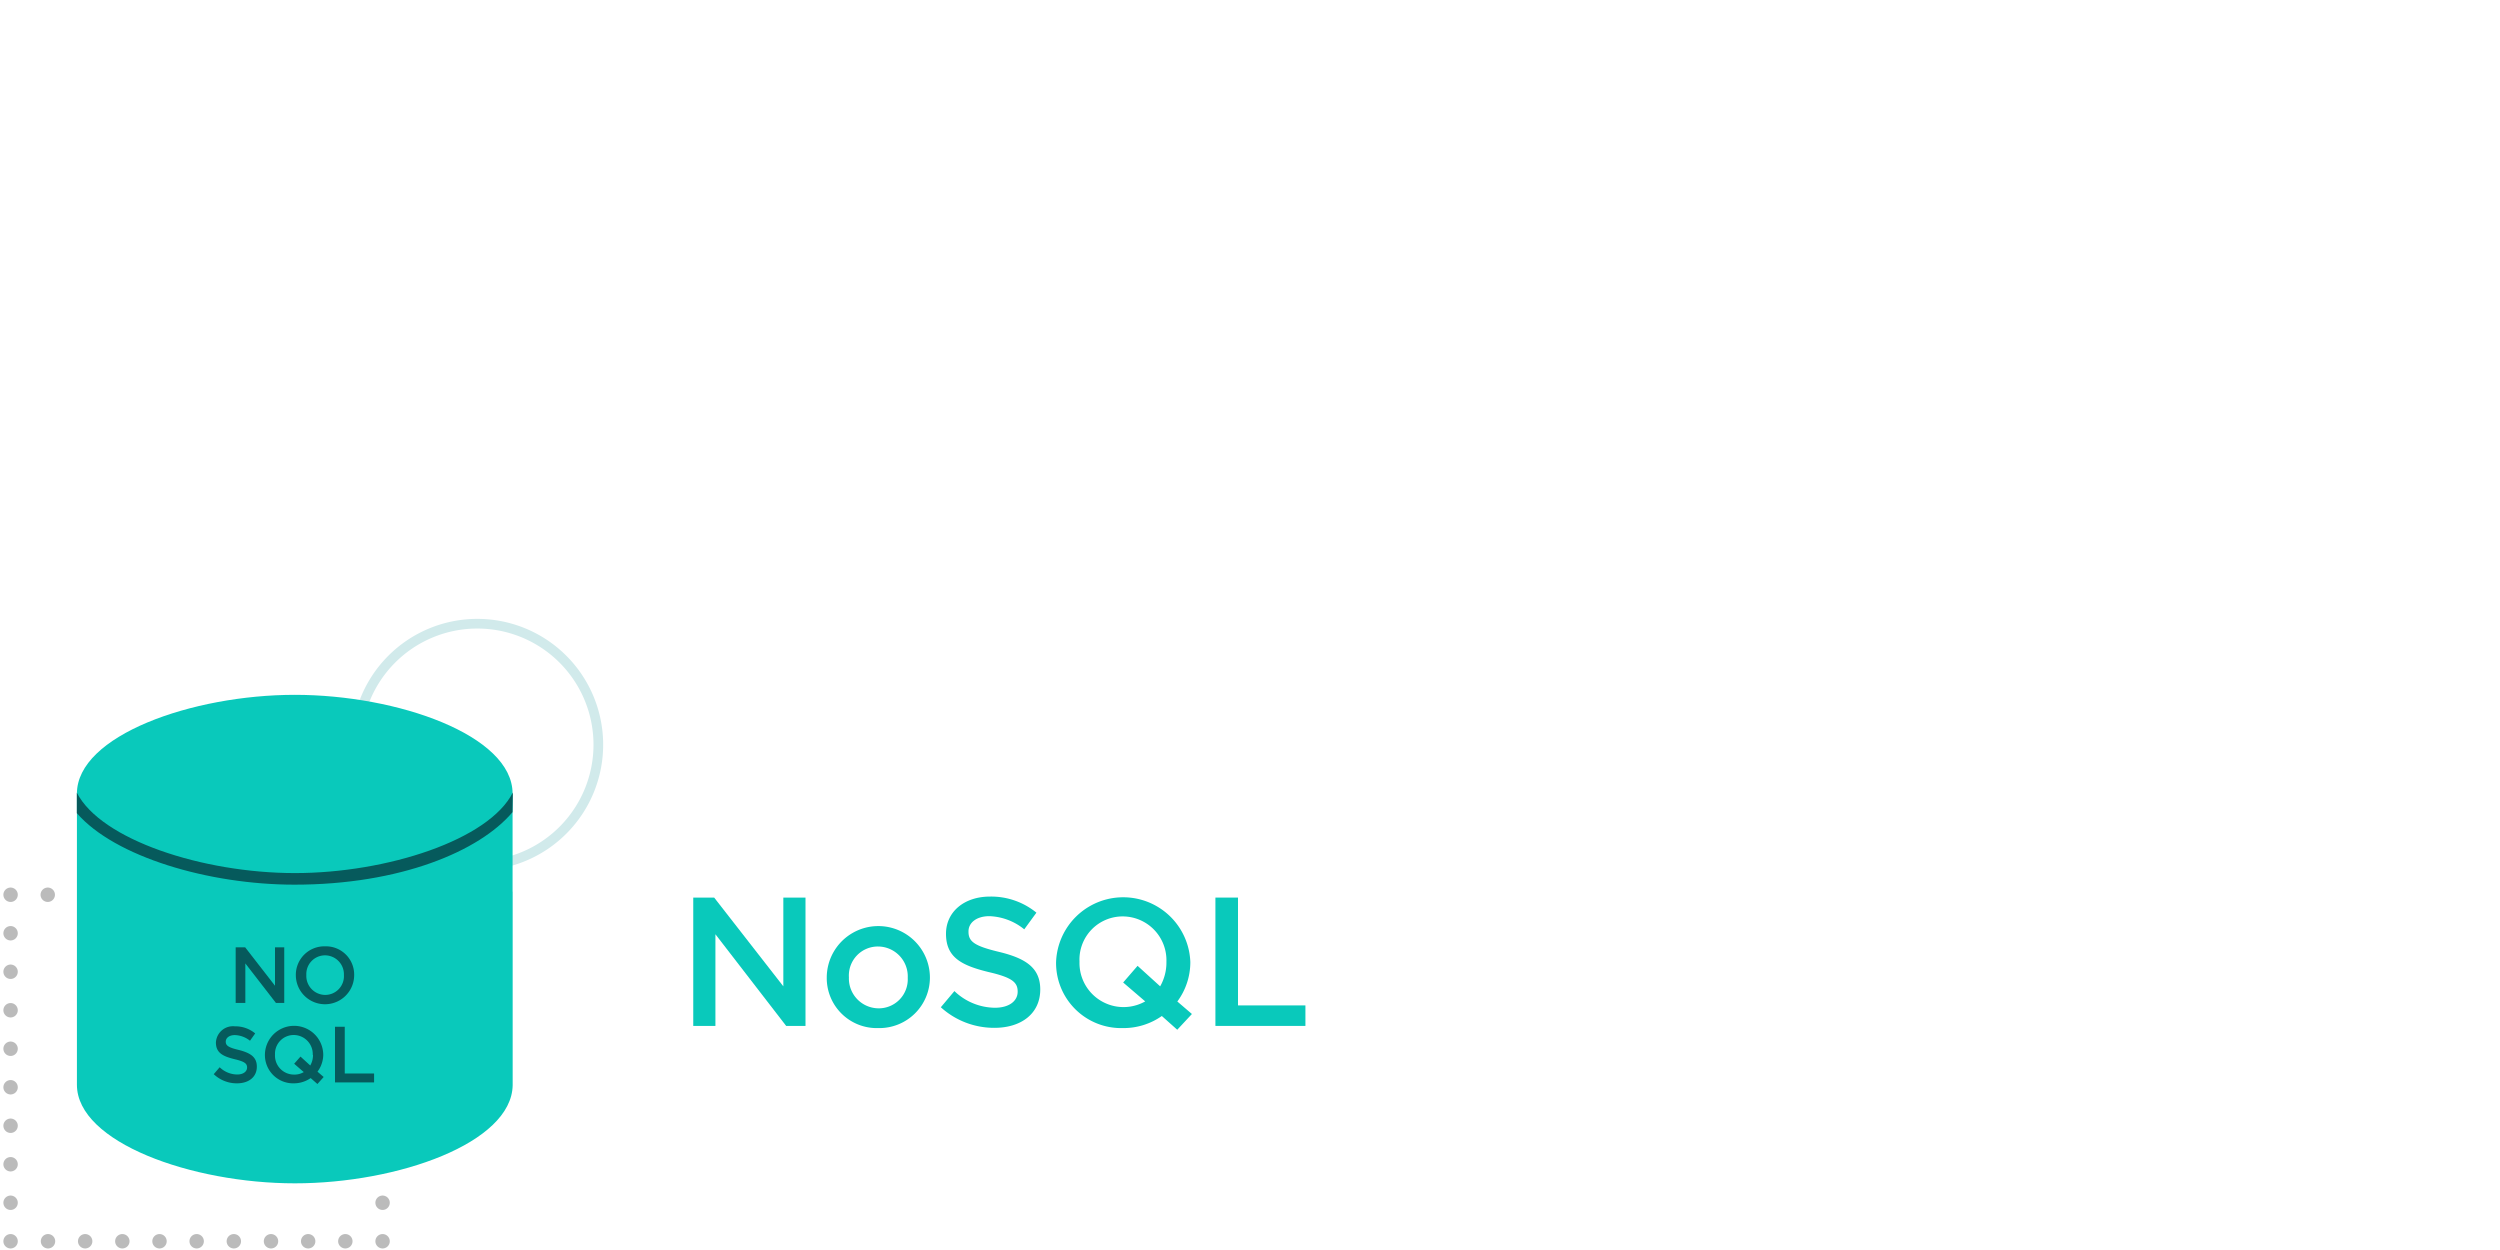 <svg xmlns="http://www.w3.org/2000/svg" viewBox="0 0 300 150"><defs><style>.cls-1,.cls-2,.cls-3,.cls-4{fill:none;}.cls-1{stroke:#d1eaeb;stroke-miterlimit:10;stroke-width:1.16px;}.cls-2,.cls-3,.cls-4{stroke:#bbb;stroke-linecap:round;stroke-linejoin:round;stroke-width:1.73px;}.cls-3{stroke-dasharray:0 4.46;}.cls-4{stroke-dasharray:0 4.62;}.cls-5{fill:#09c9bb;}.cls-6{fill:#065a5c;}</style></defs><g id="Logo"><path id="Shape" class="cls-1" d="M57.67,103.88A14.52,14.52,0,1,0,42.76,89.36,14.73,14.73,0,0,0,57.67,103.88Z"/><line class="cls-2" x1="1.27" y1="107.37" x2="1.27" y2="107.37"/><line class="cls-3" x1="5.73" y1="107.37" x2="43.67" y2="107.37"/><line class="cls-2" x1="45.91" y1="107.37" x2="45.91" y2="107.37"/><line class="cls-4" x1="45.91" y1="111.99" x2="45.91" y2="146.64"/><line class="cls-2" x1="45.91" y1="148.95" x2="45.91" y2="148.95"/><line class="cls-3" x1="41.44" y1="148.95" x2="3.5" y2="148.95"/><line class="cls-2" x1="1.27" y1="148.95" x2="1.27" y2="148.95"/><line class="cls-4" x1="1.27" y1="144.33" x2="1.27" y2="109.68"/><path class="cls-5" d="M61.51,107V95.23c0-7-13.81-11.85-26.13-11.85S9.23,88.27,9.23,95.23v34.94C9.23,137.08,23,142,35.39,142s26-4.85,26.13-11.76V107Z"/><path class="cls-6" d="M61.54,95.1c-2.84,5.67-15.09,9.67-26.15,9.67s-23.29-4-26.17-9.65v2.4l0,.06c4.54,5.23,15.79,8.58,26.13,8.58,12.65,0,22.19-4,26.15-8.7Z"/><path class="cls-6" d="M33,113.68v4.61l-3.58-4.61H28.28v6.67h1.16v-4.74l3.67,4.74h1v-6.67Z"/><path class="cls-6" d="M39,113.56a3.42,3.42,0,0,0-3.5,3.45v0a3.49,3.49,0,0,0,7,0h0A3.39,3.39,0,0,0,39,113.56ZM41.27,117A2.25,2.25,0,0,1,39,119.39,2.28,2.28,0,0,1,36.76,117h0A2.25,2.25,0,0,1,39,114.64,2.28,2.28,0,0,1,41.27,117Z"/><path class="cls-6" d="M28.68,126c-1.29-.3-1.59-.54-1.59-1v0c0-.44.41-.79,1.09-.79a3.05,3.05,0,0,1,1.82.68l.62-.88a3.69,3.69,0,0,0-2.43-.85,2.05,2.05,0,0,0-2.28,1.94v0c0,1.23.81,1.65,2.23,2,1.24.29,1.51.54,1.51,1v0c0,.49-.46.84-1.19.84a3.07,3.07,0,0,1-2.1-.87l-.71.83A4,4,0,0,0,28.44,130c1.39,0,2.38-.74,2.38-2v0C30.82,126.87,30.1,126.37,28.68,126Z"/><path class="cls-6" d="M38.1,128.6a3.44,3.44,0,0,0,.69-2v0a3.5,3.5,0,0,0-7,0v0A3.39,3.39,0,0,0,35.28,130a3.55,3.55,0,0,0,2-.63l.81.71.75-.84Zm-.54-2a2.52,2.52,0,0,1-.33,1.26l-1.17-1.07-.76.86,1.15,1a2.14,2.14,0,0,1-1.15.3A2.28,2.28,0,0,1,33,126.55v0a2.25,2.25,0,0,1,2.25-2.35,2.29,2.29,0,0,1,2.28,2.37Z"/><path class="cls-6" d="M41.37,128.82v-5.61H40.2v6.68h4.69v-1.07Z"/><path class="cls-5" d="M83.19,107.71H85.7L94,118.36V107.71h2.66v15.4H94.34l-8.49-11v11H83.19Z"/><path class="cls-5" d="M99.21,117.37v-.05a6.19,6.19,0,0,1,12.38,0v0a6.07,6.07,0,0,1-6.22,6.05A6,6,0,0,1,99.21,117.37Zm9.72,0v-.05a3.59,3.59,0,0,0-3.56-3.74,3.48,3.48,0,0,0-3.5,3.7v0a3.58,3.58,0,0,0,3.54,3.72A3.48,3.48,0,0,0,108.93,117.37Z"/><path class="cls-5" d="M112.9,120.87l1.63-1.94a7.1,7.1,0,0,0,4.86,2c1.68,0,2.73-.79,2.73-1.93v0c0-1.1-.61-1.69-3.47-2.35-3.28-.8-5.13-1.76-5.13-4.6v0c0-2.64,2.2-4.46,5.26-4.46a8.58,8.58,0,0,1,5.59,1.93l-1.46,2a7,7,0,0,0-4.18-1.58c-1.58,0-2.51.81-2.51,1.82v.05c0,1.18.71,1.71,3.68,2.42,3.26.79,4.93,1.95,4.93,4.51v0c0,2.88-2.27,4.6-5.5,4.6A9.49,9.49,0,0,1,112.9,120.87Z"/><path class="cls-5" d="M141.27,123.57l-1.85-1.65a8,8,0,0,1-4.69,1.45,7.81,7.81,0,0,1-8-7.92v0a8.06,8.06,0,0,1,16.11,0v0a7.92,7.92,0,0,1-1.56,4.73l1.75,1.5Zm-3.83-3.39-2.66-2.28,1.73-2,2.71,2.46a5.75,5.75,0,0,0,.75-2.93v0a5.26,5.26,0,0,0-5.24-5.46,5.18,5.18,0,0,0-5.19,5.42v0a5.29,5.29,0,0,0,7.9,4.77Z"/><path class="cls-5" d="M145.85,107.71h2.71v12.94h8.09v2.46h-10.8Z"/></g></svg>